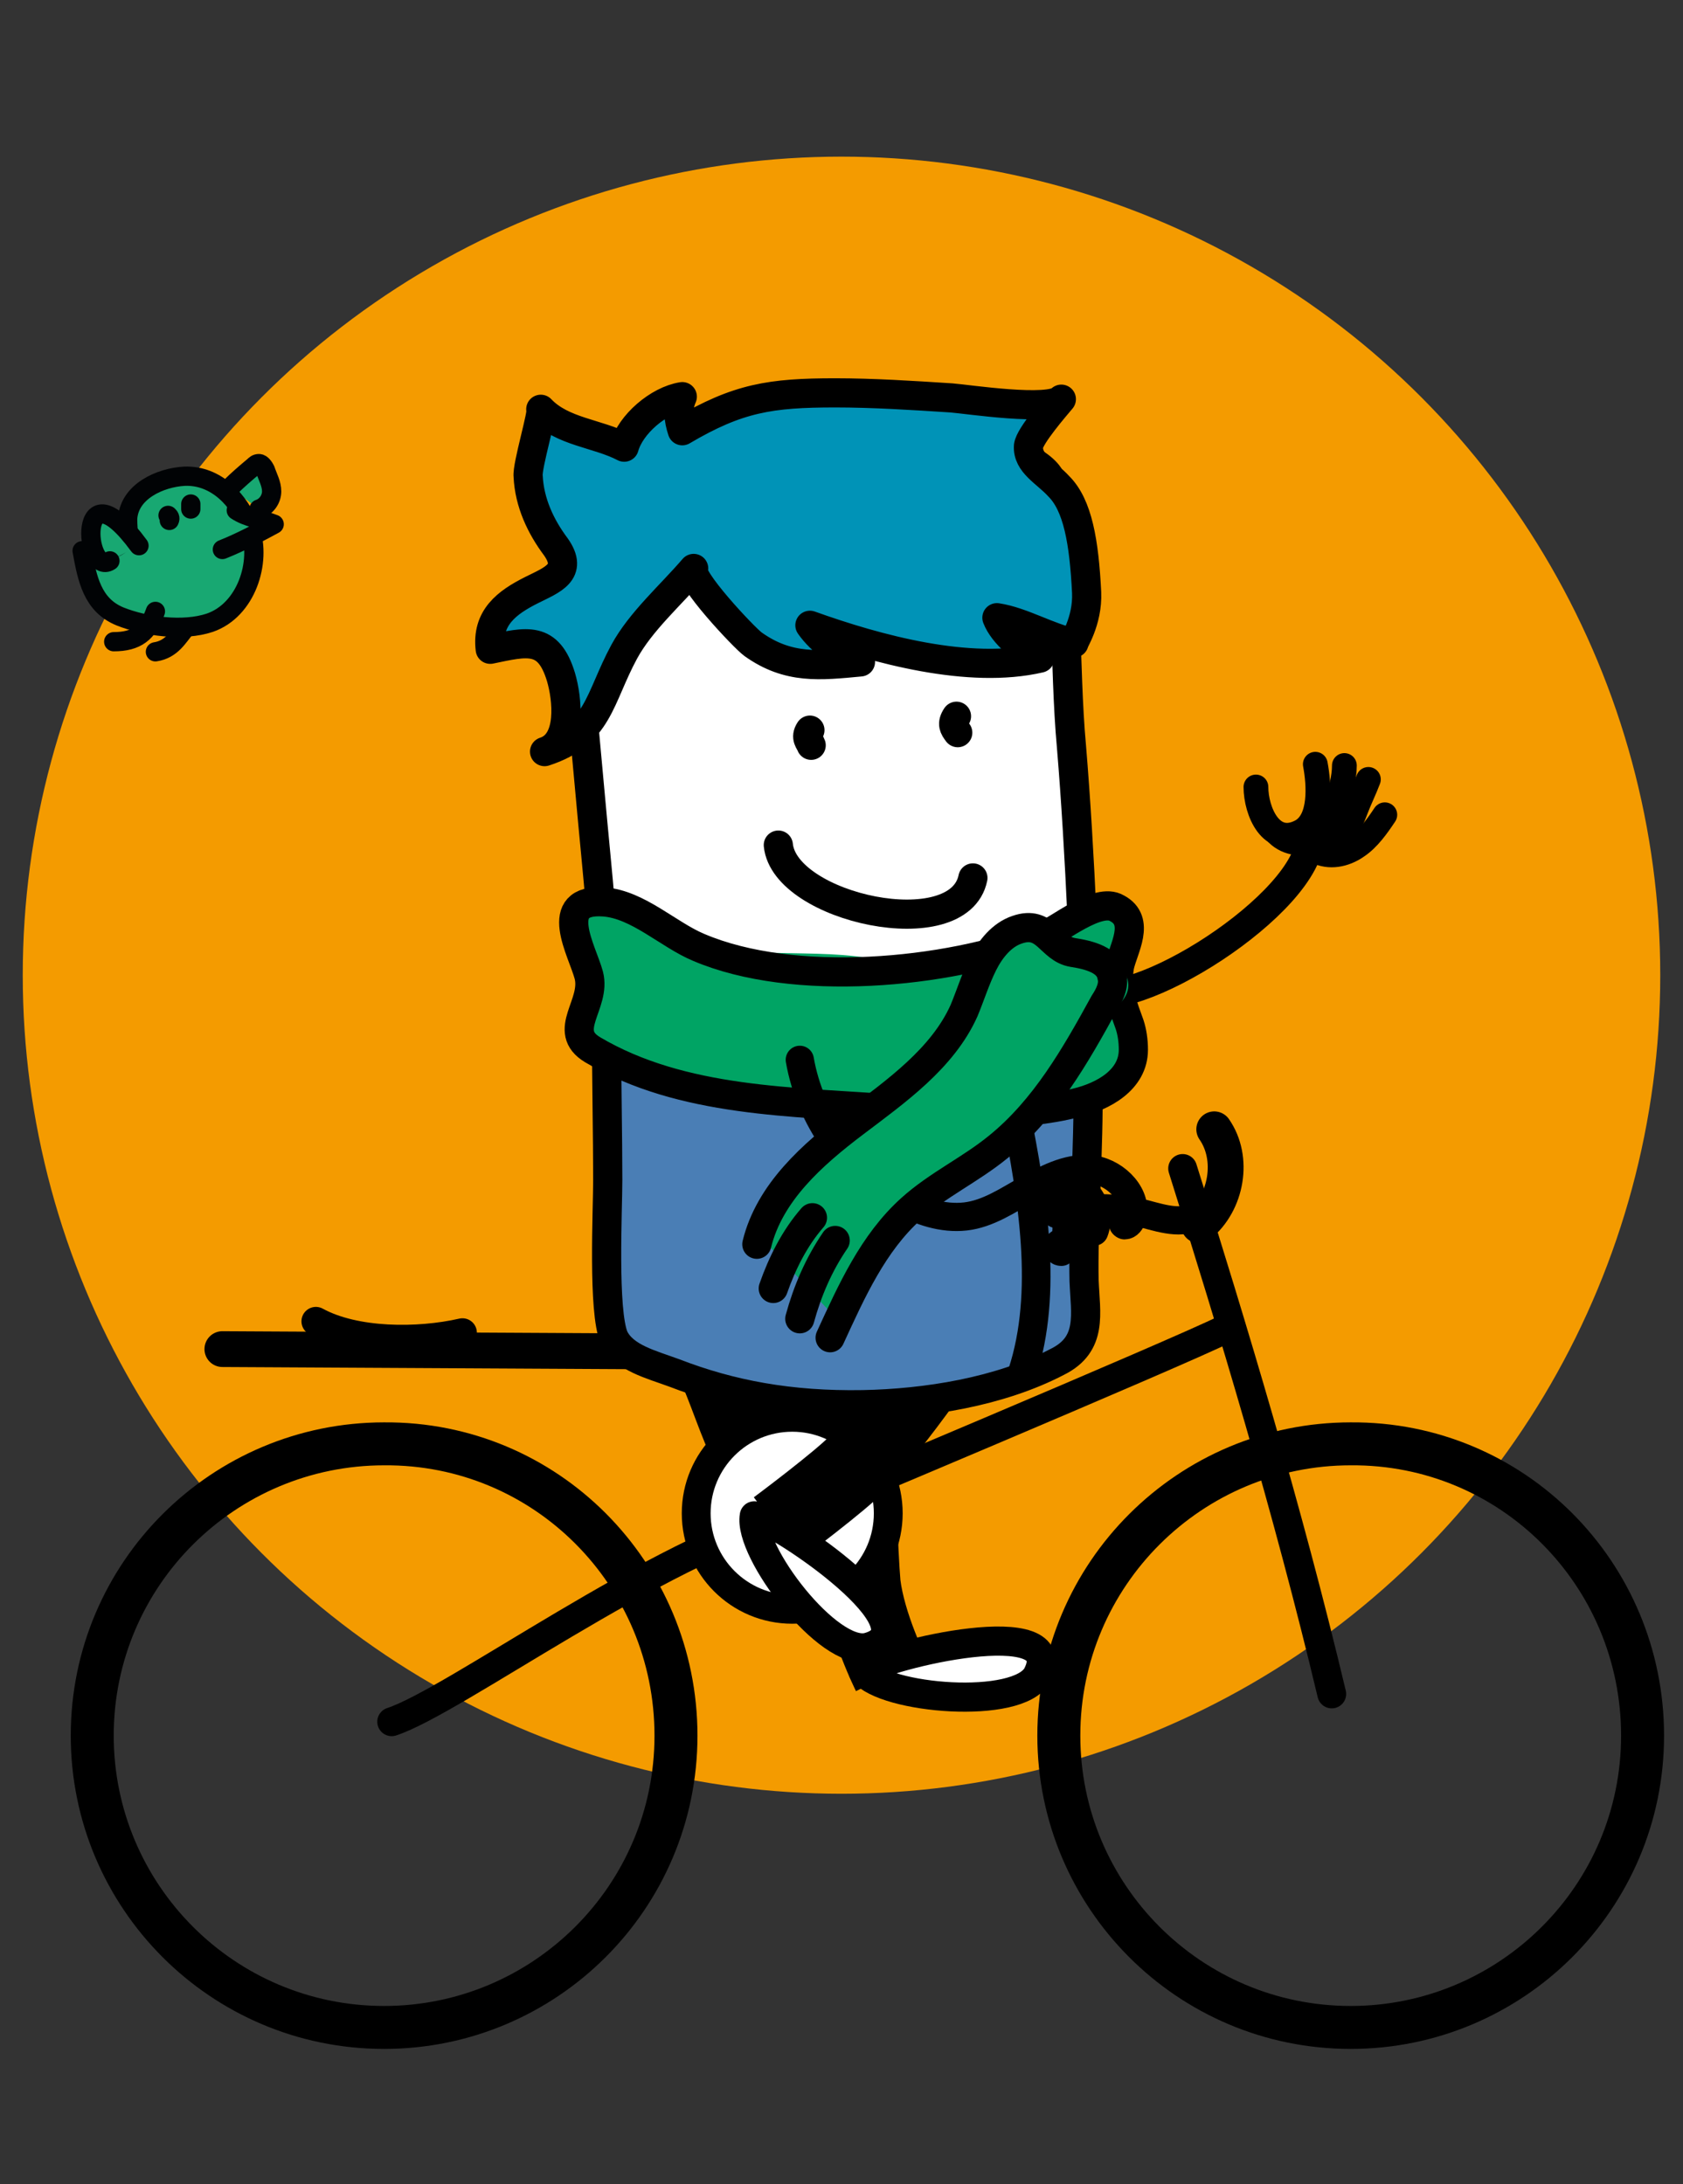 <?xml version="1.0" encoding="utf-8"?>
<!-- Generator: Adobe Illustrator 25.4.1, SVG Export Plug-In . SVG Version: 6.00 Build 0)  -->
<svg version="1.1" id="Calque_1" xmlns="http://www.w3.org/2000/svg" xmlns:xlink="http://www.w3.org/1999/xlink" x="0px" y="0px"
	 viewBox="0 0 133.2 172.9" style="enable-background:new 0 0 133.2 172.9;" xml:space="preserve">
<rect x="0" y="0" width="133.2" height="172.9" fill="#333333" stroke="none"/>
<style type="text/css">
	.st0{fill:#F49B00;}
	.st1{fill:#FFFFFF;stroke:#000000;stroke-width:2.234;stroke-linecap:round;stroke-linejoin:round;}
	.st2{fill:none;stroke:#000000;stroke-width:2.785;stroke-linecap:round;stroke-linejoin:round;}
	.st3{fill:#FFFFFF;}
	.st4{fill:none;stroke:#000000;stroke-width:8;stroke-linejoin:round;}
	.st5{fill:none;stroke:#000000;stroke-width:3;stroke-linecap:round;stroke-linejoin:round;}
	.st6{fill:#4A7EB5;}
	.st7{fill:#F0ED9A;stroke:#000000;stroke-width:2.935;stroke-linecap:round;stroke-linejoin:round;}
	.st8{fill:#0093B7;stroke:#000000;stroke-width:3;stroke-linecap:round;stroke-linejoin:round;}
	.st9{fill:none;stroke:#000000;stroke-width:1.96;stroke-linecap:round;stroke-linejoin:round;}
	.st10{fill:none;stroke:#000000;stroke-width:2.233;stroke-linecap:round;stroke-linejoin:round;}
	.st11{fill:none;stroke:#000000;stroke-width:6.156;stroke-linejoin:round;}
	.st12{fill:#FFFFFF;stroke:#000000;stroke-width:2.309;stroke-linecap:round;stroke-linejoin:round;}
	.st13{fill:none;stroke:#000000;stroke-width:2.278;stroke-linecap:round;stroke-linejoin:round;}
	.st14{fill:none;stroke:#000000;stroke-width:2.282;stroke-linecap:round;stroke-linejoin:round;}
	.st15{fill:none;stroke:#000000;stroke-width:3.401;stroke-linecap:round;stroke-linejoin:round;}
	.st16{fill:none;stroke:#000000;stroke-width:5.668;stroke-linejoin:round;}
	.st17{fill:none;stroke:#000000;stroke-width:2.834;stroke-linecap:round;stroke-linejoin:round;}
	.st18{fill:#FFFFFF;stroke:#000000;stroke-width:2.282;stroke-linecap:round;stroke-linejoin:round;stroke-miterlimit:4;}
	.st19{fill:none;stroke:#000000;stroke-width:2.309;stroke-linecap:round;stroke-linejoin:round;}
	.st20{fill:#0093B7;stroke:#000000;stroke-width:2.309;stroke-linecap:round;stroke-linejoin:round;}
	.st21{fill:none;stroke:#000000;stroke-width:2.266;stroke-linecap:round;stroke-linejoin:round;}
	.st22{fill:#00A464;}
	.st23{fill:#18A872;stroke:#010305;stroke-width:1.525;stroke-linecap:round;stroke-linejoin:round;}
	.st24{fill:none;stroke:#010305;stroke-width:1.525;stroke-linecap:round;stroke-linejoin:round;}
</style>
<g>
	<circle class="st0" cx="66.6" cy="77.2" r="64.8"/>
	<g>
		<path class="st9" d="M104.1,60.5c0.3,1.6,0.5,4.4-1.1,5.3c-2.4,1.3-3.6-1.6-3.6-3.5"/>
		<path class="st10" d="M103.7,66.2c0,5.3-14.3,14.3-17.8,12.2"/>
		<path class="st9" d="M101.1,66c0.8,0.8,2.2,1,3.1,0.3c0.9-0.6,1.3-1.7,1.6-2.7c0.3-1,0.6-2,0.6-3"/>
		<path class="st9" d="M103.5,67c0.8,0.4,1.8,0,2.5-0.6c0.6-0.6,1-1.5,1.3-2.3c0.3-0.8,0.7-1.6,1-2.4"/>
		<path class="st9" d="M104.2,67.4c1,0.5,2.2,0.3,3.2-0.4c0.9-0.6,1.6-1.6,2.2-2.5"/>
	</g>
	<g>
		<path class="st11" d="M68,112.7c-0.3,3.3,0,10.4,0.2,12.7c0.4,3.3,2.3,7.1,2.3,7.1"/>
		<path class="st12" d="M82.1,132.6c2.6-5.1-12-1.6-13.8-0.3C70,134.5,80.6,135.4,82.1,132.6z"/>
	</g>
	<path class="st14" d="M93.6,92.5c3.9,12.4,8.3,26.9,11.8,41.6"/>
	<path class="st14" d="M97,105.2c-3.8,1.9-34.3,14.7-34.3,14.7C52,122.8,35.9,134.7,31,136.3"/>
	<path class="st15" d="M53.5,137.4c0,12.8-10.4,23.1-23.1,23.1c-12.8,0-23.1-10.4-23.1-23.1c0-12.8,10.4-23.1,23.1-23.1
		C43.2,114.2,53.5,124.6,53.5,137.4z"/>
	<path class="st15" d="M130,137.4c0,12.8-10.4,23.1-23.1,23.1c-12.8,0-23.1-10.4-23.1-23.1c0-12.8,10.4-23.1,23.1-23.1
		C119.7,114.2,130,124.6,130,137.4z"/>
	<path class="st16" d="M56.7,108.8c0.8,1.8,1.8,5.1,3.3,7.7"/>
	<line class="st17" x1="17.6" y1="106.8" x2="54.9" y2="107"/>
	<ellipse class="st18" cx="62.7" cy="119.8" rx="7.6" ry="7.6"/>
	<path class="st14" d="M36.6,105.5c-3.5,0.8-8.5,0.8-11.6-0.9"/>
	<path class="st17" d="M94.9,97c2.2-1.8,2.8-5.3,1.2-7.6"/>
	<path class="st11" d="M74.2,107.7c-1,1.4-3.6,5.1-6.3,8.1c-1.3,1.4-6.4,5.2-6.4,5.2"/>
	<path class="st12" d="M68.7,130.4c5.5-1.5-6.9-9.9-9-10.4C59.2,122.8,65.6,131.2,68.7,130.4z"/>
	<path class="st3" d="M45.7,42.3c0.5-1.7,1.5-3.2,3.2-4.4c4.2-3.1,10.3-3.4,15.3-3.7c4.5-0.2,10.3-0.5,14.6,1
		c7.6,2.8,5.3,12.6,5.9,18.9c0.5,5.3,0.7,9.9,0.9,15.2c0.2,3.4-0.4,9.6-0.5,13c-2.7-2.8-3.9,0.6-6.4,2.6c-1.1,0.9-2.5,1.9-3.4,3
		c-1.3,1.6-0.1,4.7-0.9,6.5c0,0.1-2.1-2.7-2.2-2.9c-0.9-1.4-1.5-1.9-2.9-2.7c-3.1-1.7-6.1-4.1-9-6.3c-2.6-1.9-8.7-2.3-11.7-2.4
		c-0.5,0,0-4.3-0.1-4.9c-0.4-6-1.7-12.7-2.3-18.8C45.9,52.3,44.5,46.2,45.7,42.3z"/>
	<path class="st6" d="M69.3,84.7c-0.4-0.4-0.8-0.9-1.2-1.3c-3.1-3.1-7.6-2.1-11.5-2.6c-1.5-0.2-7.4-1.9-8.3,0
		c-0.7,1.4-0.3,4.8-0.3,6.4c0.1,3.5,0.6,7,0.7,10.6c0,2.1-1.1,7,0.1,8.8c1,1.5,6,2.2,7.6,2.9c2.9,1.1,6,2.3,9.2,2.2
		c5.6-0.1,11.4-1.4,16.5-3.5c3.8-1.6,3.9-3.1,4.1-7.3c0.3-6.6-0.4-12.6,0-19.3c0-0.2-3.6-0.4-3.7-0.4c-2.3,0-4.9,0.2-6.7,1.8
		c-1.3,1.2-2.3,3.1-4.1,3.1C70.7,86,70,85.4,69.3,84.7z"/>
	<path class="st19" d="M53.2,35.9c-3.6,1.2-6.6,3-7.9,5.9c-1.1,2.3,0.1,7.8,0.4,10.4c0.2,1.8,0.6,6.2,1,10.6
		c0.6,6.7,1.2,11.5,1.3,18.2c0,4.1,0.1,9.1,0.1,12.4c0,2.4-0.4,10.4,0.5,12.5c0.8,1.6,2.9,2.1,4.8,2.8c4.4,1.7,9.1,2.6,14.9,2.5
		c5-0.1,10.8-1,15.4-3.4c2.8-1.4,2.2-3.8,2.1-6.4c-0.1-3.7,0.4-11.4,0.3-15.1c-0.2-8.5-0.6-18.8-1.3-27.2c-0.6-6.5-0.2-14.5-1.6-21
		c-0.2-1.1-3-3-8.6-3.5C70.2,34.1,59.2,34,53.2,35.9z"/>
	<path class="st19" d="M85.7,80.6c-2.2,0.2-4.4,0.4-6.6,0.6c-0.8,0.1-1.6,0.2-2.2,0.7c-1.8,1.6-2.4,4-5.5,4c-2.8,0-2.9-2.6-4.8-3.8
		c-0.4-0.3-1-0.3-1.5-0.4C59.5,81,54,81.1,48.4,80.1"/>
	<path class="st19" d="M75.8,58c-0.3-0.4-0.5-0.7-0.1-1.3"/>
	<path class="st19" d="M64.2,59c-0.1-0.3-0.5-0.6-0.1-1.2"/>
	<path class="st19" d="M83.2,38.2c-1.6,3.2-6.4,3.7-9.6,4.4c-4.6,1-9.3,1.6-14.1,1.8c-4.3,0.2-10.2,0.3-14-1.6"/>
	<path class="st20" d="M86,46.9c-0.2-4-0.7-6.9-2.2-8.4c-1-1.1-2.5-1.8-2.4-3.2c0.1-0.8,2.1-3.1,2.6-3.7c-0.9,1-7.4,0-8.7-0.1
		c-3.1-0.2-6.2-0.4-9.2-0.4c-5.1,0-7.7,0.4-12.1,3c-0.3-0.9-0.4-1.8,0-2.7c-1.9,0.3-4.1,2.2-4.6,4c-2.1-1.1-4.9-1.2-6.6-3
		c0.2,0.2-1.1,4.5-1,5.3c0.1,2.1,1,4,2.2,5.6c1.4,2-0.3,2.6-1.9,3.4c-2,1-3.6,2.2-3.3,4.7c2.9-0.6,4.6-1.1,5.6,2.2
		c0.5,1.7,0.9,5.2-1.3,5.9c4.3-1.4,4.3-4.2,6.3-7.9c1.3-2.4,3.7-4.5,5.5-6.6c-0.6,0.6,4,5.5,4.7,6c2.8,2,5.3,1.7,8.5,1.4
		c-1.5-0.5-3.1-1.6-4-2.9c5.3,1.9,12.6,3.9,18.2,2.6c-1.3-0.6-2.9-1.9-3.4-3.2c2,0.3,4.1,1.6,6.1,2C84.9,50.9,86.1,49.2,86,46.9z"/>
	<path class="st19" d="M77,69.5c-1.1,5.4-14.9,2.4-15.4-2.6"/>
	<path class="st21" d="M80.9,108.7c2.1-6.4,0.8-14-0.5-20.6"/>
	<path class="st22" d="M89.5,82.1c-0.2,3.3-1.3,4.7-5,5.3c-2.7,0.5-5.5,0.5-8.3,0.5c-4.4,0-8.7-0.4-13.1-0.9
		c-5.9-0.7-10.9-1.5-16.2-4.2c-0.6-0.3-1.3-0.7-1.6-1.4c-0.7-1.7,1.6-2.6,1.4-4.3c-0.2-1.2-0.8-2.3-0.7-3.4c0.1-1.2,1.2-2.2,2.4-2.3
		c1.7-0.2,1.8,1.1,2.8,1.8c4.5,3,11.4,1.9,16.5,2.5c5.1,0.6,9.6,0.5,14.3-1.7c2.5-1.1,7.3-4.6,7.4,0.6c0,2.1,0.1,4.1,0.1,6.2
		C89.5,81.3,89.5,81.7,89.5,82.1z"/>
	<path class="st19" d="M89.4,81.1c0.2,0.6,0.3,1.3,0.3,2c0,2.4-2.4,3.7-4.5,4.2c-4.7,1.2-9.6,0.8-14.4,0.5c-8-0.6-16.8-0.5-23.9-4.7
		c-2.5-1.5,0.3-3.6-0.3-5.9c-0.5-1.9-3-6.1,1.2-5.8c2.7,0.2,5.1,2.6,7.5,3.6c7.5,3.2,19.6,2.1,27.1-0.8c1.4-0.6,4.5-3.2,6-2.3
		c1.9,1,0.5,3.2,0.2,4.6C88.3,78.3,88.9,79.7,89.4,81.1z"/>
	<path class="st10" d="M83.6,96.1c2.3-0.6,4.7-0.6,7,0c1.5,0.4,3.4,1,4.4-0.2"/>
	<g>
		<path class="st23" d="M18.2,38.6c0.6-0.6,1.3-1.2,1.9-1.7c0.1-0.1,0.2-0.2,0.4-0.2c0.2,0,0.4,0.3,0.5,0.5c0.2,0.6,0.5,1.1,0.5,1.7
			c0,0.6-0.4,1.2-1,1.4"/>
		<g>
			<path class="st23" d="M16.6,49.3c-2.1,0.7-5.1,0.3-7.1-0.5c-2.2-0.9-2.6-3-3-5.2c0.8,0.3,1.9,0.1,2.7-0.3
				c1.2-0.7,0.9-1.1,0.9-2.2c0.1-2.2,2.6-3.3,4.5-3.4c2.5-0.1,4.4,1.9,5.2,4.2C20.7,44.5,19.5,48.3,16.6,49.3z"/>
			<path class="st24" d="M15.1,39.9c0,0.1,0,0.3,0,0.4"/>
			<path class="st24" d="M13.3,40.8c0.1,0.1,0.2,0.2,0.1,0.4"/>
			<path class="st23" d="M11,43.2c-5-6.8-4.3,2.5-2.3,1.2"/>
			<path class="st23" d="M18.7,40.4c0.9,0.6,2,0.7,3,1.1c-1.3,0.7-2.6,1.4-4.1,2"/>
		</g>
		<path class="st24" d="M12.3,48.4c-0.6,1.7-1.5,2.4-3.3,2.4"/>
		<path class="st24" d="M14.7,49.7c-0.6,0.7-1.1,1.7-2.4,1.9"/>
	</g>
	<path class="st10" d="M63.3,83.9c0.8,4.6,3.8,8.9,7.9,11.1c1.6,0.9,3.4,1.5,5.2,1.3s3.4-1.3,5-2.2s3.4-1.8,5.2-1.5s3.5,2.1,3,3.8
		C89.5,96.7,89.3,97,89,97c-0.3-0.1-0.1-0.7,0.1-0.5"/>
	<path class="st10" d="M84,93.5c1.9,0.1,3.3,2.2,2.6,4"/>
	<path class="st10" d="M82.4,94.7c0.4-0.1,0.7-0.2,1.1-0.3c1,1.3,1.2,3.2,0.5,4.7c-0.4,0-0.4-0.6-0.1-0.7"/>
	<g>
		<path class="st22" d="M73.2,94.9c2.8-2.3,6.7-3.1,8.9-5.9c1.9-2.5,2.7-6,5-8.1c0.9-0.9,2.2-1.7,2.2-2.9c0-1.5-1.9-2.2-3.4-2.4
			s-3.3-0.4-4-1.8c-0.6-1.3-1.9-0.7-2.8,0.4c-0.9,1.1-1.2,2.5-1.8,3.9c-1.6,4.3-5.3,7.2-8.7,10.1c-3.5,2.9-6.4,5.6-8.9,9.3
			c0.1-0.2,6.5,7.1,7.1,7.4c0.7-1.1,0.5-2.6,1-3.8C68.8,98.6,71.2,96.5,73.2,94.9z"/>
		<path class="st19" d="M59.9,98.5c1-4.1,4.4-7.1,7.7-9.6s7-5.1,8.7-8.9c0.5-1.2,0.9-2.5,1.5-3.7s1.5-2.3,2.7-2.7
			c2.3-0.8,2.6,1.5,4.4,1.8c1.3,0.2,2.9,0.6,3.1,1.9c0.2,0.7-0.2,1.5-0.6,2.1c-2.3,4.2-4.7,8.4-8.4,11.4c-2.2,1.8-4.8,3-6.9,4.9
			c-3,2.7-4.7,6.5-6.4,10.2"/>
		<path class="st19" d="M64.3,96.4c-1.4,1.6-2.4,3.6-3.1,5.6"/>
		<path class="st19" d="M66.1,98.2c-1.3,1.9-2.2,4-2.8,6.2"/>
	</g>
</g>
</svg>
